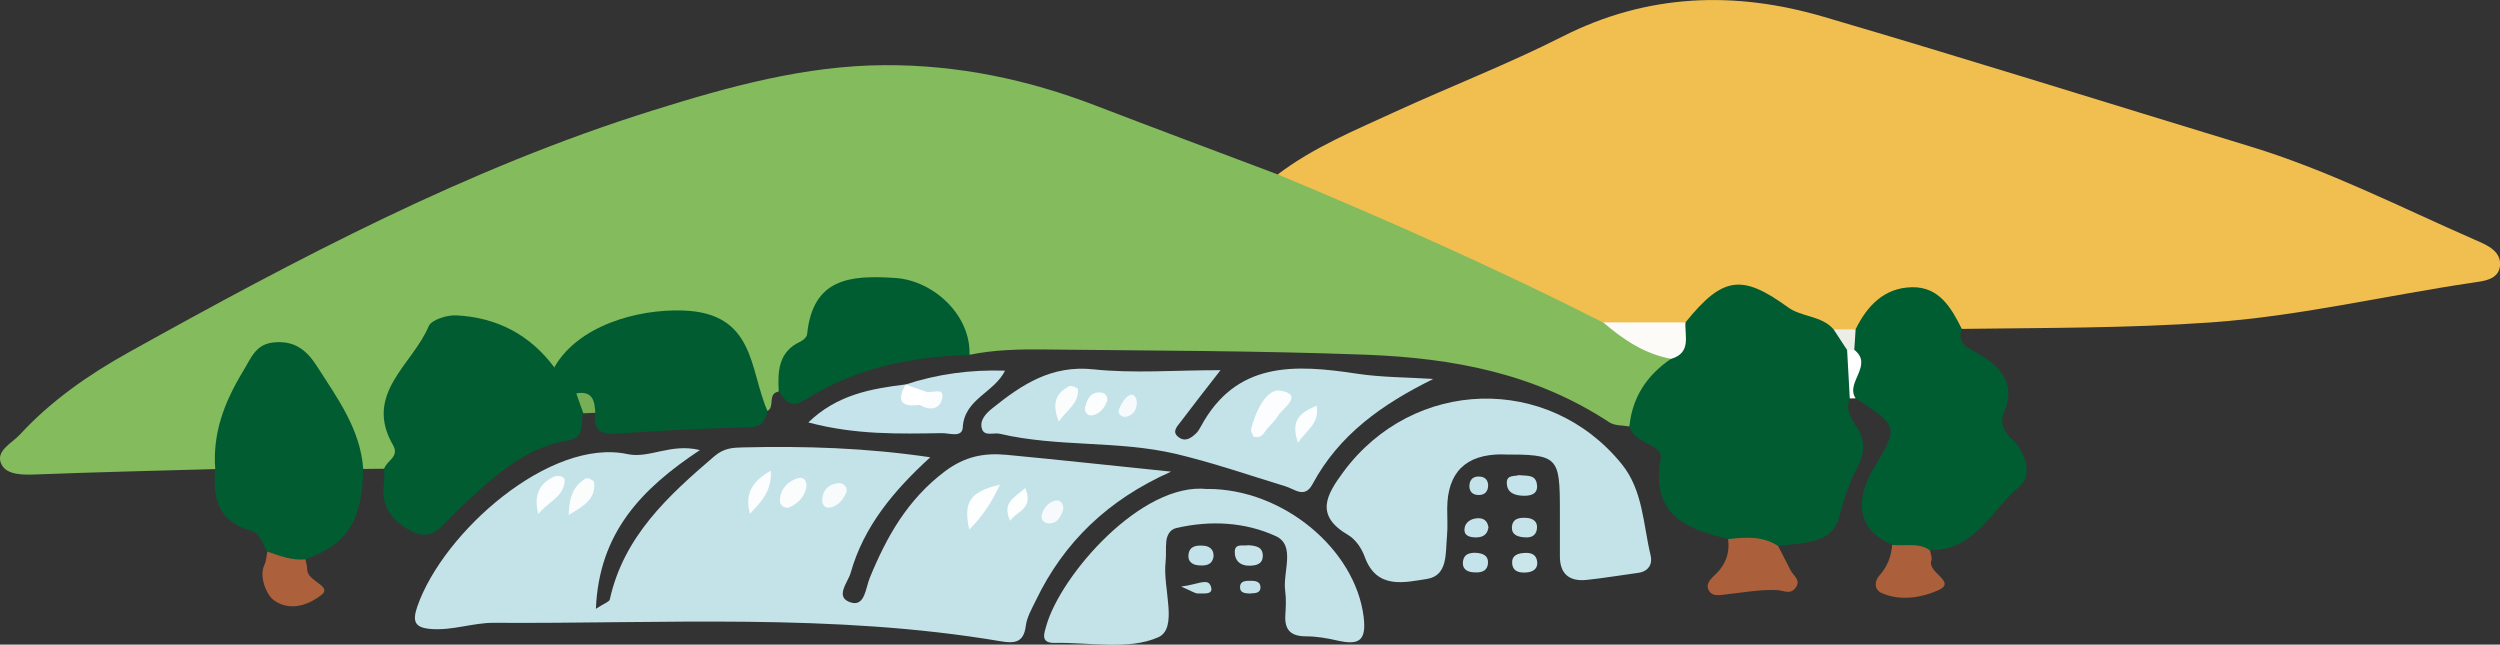 <?xml version="1.0" encoding="UTF-8"?>
<svg id="_レイヤー_2" data-name="レイヤー 2" xmlns="http://www.w3.org/2000/svg" viewBox="0 0 205.24 52.92">
  <rect x="0" y="0" width="205.24" height="52.92" fill="#333333" stroke="none"/>
  <defs>
    <style>
      .cls-1 {
        fill: #f0bf4f;
      }

      .cls-2 {
        fill: #ac5f3b;
      }

      .cls-3 {
        fill: #cae6eb;
      }

      .cls-4 {
        fill: #015c32;
      }

      .cls-5 {
        fill: #fcfdff;
      }

      .cls-6 {
        fill: #f6fafc;
      }

      .cls-7 {
        fill: #77ae56;
      }

      .cls-8 {
        fill: #83bb5d;
      }

      .cls-9 {
        fill: #fff;
      }

      .cls-10 {
        fill: #c5e3ea;
      }

      .cls-11 {
        fill: #c4e3ea;
      }

      .cls-12 {
        fill: #ac603c;
      }

      .cls-13 {
        fill: #f7fbfc;
      }

      .cls-14 {
        fill: #ab5f3b;
      }

      .cls-15 {
        fill: #c6e3ea;
      }

      .cls-16 {
        fill: #ecede7;
      }

      .cls-17 {
        fill: #c7e4ea;
      }

      .cls-18 {
        fill: #fbfdfd;
      }

      .cls-19 {
        fill: #fdffff;
      }

      .cls-20 {
        fill: #005d32;
      }

      .cls-21 {
        fill: #c3e2e9;
      }

      .cls-22 {
        fill: #c4e3e9;
      }

      .cls-23 {
        fill: #fcfbf8;
      }
    </style>
  </defs>
  <g id="_レイヤー_1-2" data-name="レイヤー 1">
    <path class="cls-8" d="M63.93,32.15c-.96.15-.28,1.26-.93,1.59-1.31-.87-1.52-2.36-2.01-3.65-1.36-3.57-5.56-5.21-9.05-3.54-2.29,1.1-4.65,2.05-6.37,4.01-1.71-1.59-3.78-2.6-5.87-3.53-2.13-.94-3.74-.38-4.85,1.64-1.34,2.46-3.44,4.71-2.04,7.93.39.89-.27,1.63-1.27,1.88-.57,0-1.14.01-1.71.02-.59.05-.99-.34-.99-.8.05-3.06-2.25-4.93-3.66-7.23-1.31-2.14-3.22-2.03-4.37.17-1.12,2.15-2.84,4.12-2.17,6.87.12.5-.12,1.17-.97,1-4.89.14-9.79.25-14.68.44-1.1.04-2.42.06-2.86-.81-.57-1.11.85-1.75,1.51-2.47,2.55-2.77,5.67-4.93,8.9-6.73,13.85-7.7,27.84-15.12,43.07-19.88,6.2-1.94,12.47-3.68,19.02-3.71,5.97-.03,11.74,1.17,17.32,3.32,4.97,1.91,9.96,3.77,14.94,5.65.76.05,1.51.1,2.25.37,8.43,3.13,16.56,6.89,24.44,11.18,1.82,1.29,3.88,2.16,5.78,3.31-.89,2.13-2.41,3.88-3.6,5.83-.55-.1-1.21-.05-1.64-.34-6.09-4-12.78-5.28-20.04-5.55-8.83-.33-17.66-.33-26.49-.43-2.02-.02-4.02.03-6,.44-2.11-4.6-4.41-5.97-9.42-5.65-1.2.08-2.07.73-2.39,1.77-.8,2.58-2.95,4.4-3.86,6.9"/>
    <path class="cls-1" d="M131.62,26.48c-8.73-4.43-17.68-8.39-26.72-12.16,2.9-2.21,6.26-3.59,9.54-5.1,4.59-2.11,9.33-3.94,13.83-6.22,6.98-3.54,14.16-3.76,21.45-1.62,11.7,3.43,23.33,7.09,35,10.64,6.42,1.95,12.38,5.01,18.49,7.68.9.39,2.15.89,2.03,2.12-.11,1.16-1.39,1.26-2.27,1.39-7.16,1.06-14.21,2.75-21.48,3.26-6.81.48-13.62.44-20.43.53-.19-.02-.39-.06-.53-.18-3.86-3.31-4.11-3.3-7.77.39-.13.13-.32.19-.5.26-.56.17-1.13.17-1.7.05-1.59-.66-3.3-1.07-4.68-2.18-1.86-1.49-3.72-1.28-5.55.06-.77.56-1.42,1.3-2.39,1.58-2.16.47-4.27.31-6.32-.5"/>
    <path class="cls-22" d="M57.46,36.95c-4.8,3.18-8.28,6.79-8.54,13.03.73-.47,1.1-.58,1.14-.76,1.14-5.17,4.77-8.5,8.58-11.76.79-.67,1.49-.71,2.33-.73,5.07-.12,10.13.03,15.4.81-2.99,2.73-5.47,5.68-6.54,9.51-.22.76-1.36,2.01.05,2.42,1.13.32,1.19-1.22,1.52-2.02,1.39-3.39,3.1-6.44,6.18-8.76,1.66-1.24,3.23-1.52,5.06-1.35,4.35.41,8.69.89,13.5,1.38-5.18,2.3-8.8,5.79-11.1,10.57-.33.68-.74,1.38-.83,2.11-.17,1.37-.94,1.43-2.03,1.25-13.81-2.34-27.74-1.43-41.64-1.52-1.69-.01-3.37.64-5.13.51-1.33-.1-1.59-.57-1.15-1.85,2.13-6.12,10.91-13.87,17.25-12.51,1.82.39,3.54-.92,5.95-.33"/>
    <path class="cls-4" d="M138.37,26.47c3.05-3.78,4.62-4,8.42-1.24,1.13.82,2.76.67,3.74,1.81.94.38,1.48,1.09,1.75,2.04.25,1.25.39,2.5-.42,3.63-.36.91.06,1.61.57,2.34.7,1.03.66,2.13.1,3.22-.68,1.32-1.16,2.67-1.53,4.15-.57,2.3-3.05,2.13-5.01,2.4-1.46.43-2.83.22-4.11-.58-3.54-.81-6.38-2.03-5.54-6.64.2-1.1-2.23-1.17-2.57-2.61.24-2.41,1.46-4.21,3.44-5.55.26-1.05.49-2.11,1.18-2.99"/>
    <path class="cls-22" d="M123.31,37.3q-4.48,0-4.5,4.45c0,.76.05,1.53-.02,2.29-.13,1.37.09,3.22-1.65,3.49-1.83.28-4.12.89-5.1-1.81-.24-.68-.75-1.44-1.35-1.79-2.76-1.61-1.83-3.27-.38-5.22,5.72-7.7,16.79-8.04,22.82-.62,1.76,2.17,1.76,4.95,2.38,7.51.17.69-.16,1.31-1.02,1.43-1.42.19-2.83.43-4.25.58-1.4.14-2.19-.49-2.18-1.96,0-1.24,0-2.48,0-3.72,0-4.49-.14-4.62-4.74-4.62"/>
    <path class="cls-20" d="M152.33,27.05c.95-1.95,2.36-3.43,4.64-3.47,2.22-.04,3.22,1.68,4.08,3.41-.42,1.25.49,1.53,1.34,2.03,1.81,1.07,3.16,2.45,2.14,4.83-.39.9-.02,1.59.68,2.24,1.18,1.1,1.61,2.99.61,3.82-2.3,1.92-3.66,5.29-7.38,5.26-1.08.1-2.2.54-3.12-.46-2.67-1.12-3.2-3.41-1.47-6.31,2.02-3.37,2.01-3.39-1.53-5.72-.85-1.3.32-2.77-.34-4.08-.22-.59-.14-1.13.34-1.57"/>
    <path class="cls-4" d="M31.54,38.48c.19-.66,1.28-.97.73-1.93-2.45-4.23,1.61-6.62,2.92-9.76.22-.54,1.51-.94,2.28-.9,3.31.17,6.03,1.58,8.03,4.26.63.73,1.78.81,2.22,1.78.38.64.59,1.3.15,2-.23.84.21,1.97-1.23,2.22-3.9.67-6.51,3.38-9.23,5.89-1.06.98-1.82,2.58-3.74,1.51-1.58-.87-2.44-2.08-2.14-3.94.06-.37,0-.76,0-1.14"/>
    <path class="cls-22" d="M117.63,31.13c-4.15,2.05-7.69,4.54-9.88,8.62-.64,1.19-1.43.42-2.2.18-2.99-.91-5.95-1.94-8.99-2.66-4.75-1.13-9.72-.54-14.48-1.66-.51-.12-1.3.26-1.48-.45-.18-.69.36-1.24.9-1.67,2.41-1.93,4.82-3.53,8.26-3.17,3.31.35,6.68.07,10.44.07-1.25,1.61-2.28,2.92-3.28,4.25-.27.36-.73.79-.2,1.22.56.46,1.07.12,1.5-.31.13-.13.23-.3.33-.47,2.91-5.46,7.76-5.17,12.86-4.4,2.05.31,4.15.29,6.23.43"/>
    <path class="cls-4" d="M17.67,38.51c-.22-2.94.73-5.46,2.26-7.99.74-1.22,1.07-2.31,2.66-2.42,1.64-.12,2.6.66,3.46,2.01,1.68,2.62,3.53,5.14,3.77,8.38-.08,4.28-1.3,6.19-4.75,7.43-1.29.96-2.27.44-3.14-.64-.39-.62-.53-1.5-1.35-1.72-2.67-.74-3.13-2.7-2.92-5.05"/>
    <path class="cls-22" d="M99.13,40.14c6.21-.01,12.13,4.95,12.82,10.5.26,2.08-.49,2.32-2.18,1.94-.83-.19-1.7-.34-2.55-.34-1.23,0-1.77-.51-1.7-1.72.04-.67.08-1.35-.01-2-.22-1.55.89-3.75-.78-4.51-2.5-1.15-5.37-1.31-8.16-.66-.52.12-.76.58-.82,1.07-.06.57,0,1.15-.06,1.72-.25,2.14,1.07,5.44-.61,6.18-2.42,1.07-5.63.4-8.51.46-1.17.02-.85-.78-.68-1.38,1.15-4.15,7.83-11.86,13.23-11.25"/>
    <path class="cls-4" d="M47.3,32.3c-.41-.87-1.75-.97-1.79-2.15,1.95-3.42,6.8-4.78,10.54-4.66,5.98.19,5.46,4.85,6.95,8.24-.13.83-.45,1.31-1.46,1.34-3.64.11-7.28.26-10.91.53-1.42.1-1.93-.37-1.77-1.71-.49-.56-.75-1.34-1.57-1.59"/>
    <path class="cls-20" d="M63.93,32.15c-.08-1.66-.05-3.27,1.79-4.11.23-.11.52-.38.54-.6.47-4.58,3.48-4.87,7.24-4.62,3.14.21,6.22,3.06,6.09,6.32-4.78.13-9.38,1.07-13.45,3.66-1.28.82-1.63.06-2.22-.65"/>
    <path class="cls-10" d="M74.33,31.57c2.62-.86,5.3-1.23,8.18-1.14-.9,1.82-3.35,2.33-3.47,4.66-.05.87-1.11.46-1.7.47-3.53.05-7.07.16-10.98-.88,2.36-2.28,5.14-2.77,8-3.12.28.52.57,1.03,1.2,1.16.16.02.32.06.48.11.01-.17-.09-.26-.33-.28-.58-.17-1.02-.52-1.39-.97"/>
    <path class="cls-2" d="M141.87,44.26c1.42-.16,2.84-.28,4.11.57.34.66.68,1.33,1.02,1.99.24.46.9.82.39,1.46-.44.55-.92.2-1.47.17-1.33-.08-2.68.18-4.02.32-.57.06-1.26.27-1.59-.26-.36-.57.17-1.01.59-1.42.79-.78,1.12-1.73.97-2.83"/>
    <path class="cls-12" d="M21.94,45.28c1.02.35,2.02.75,3.14.64.05.28.14.56.14.84,0,.98,2.14,1.35,1.15,2.1-.84.64-2.36,1.43-3.82.47-.71-.47-1.29-2.05-.85-2.94.16-.33.17-.73.25-1.1"/>
    <path class="cls-14" d="M155.33,44.73c1.04.14,2.16-.24,3.12.46.04.28.19.59.11.82-.36,1.01,2.12,1.75.58,2.44-1.31.59-3.1.93-4.66.24-.65-.29-.59-1-.2-1.43.67-.74.98-1.57,1.06-2.53"/>
    <path class="cls-11" d="M124.7,39.01c.66.07,1.35-.07,1.47.72.13.78-.42.98-1.06.97-.72-.01-1.4-.21-1.41-1.07,0-.69.68-.49.99-.63"/>
    <path class="cls-17" d="M102.46,44.76c.64.04,1.24.13,1.21.92-.02.6-.5.74-1.01.76-.84.04-1.32-.42-1.29-1.18.03-.68.71-.41,1.09-.5"/>
    <path class="cls-15" d="M125.39,44.12c-.86,0-1.28-.25-1.27-.8.02-.78.65-.85,1.25-.8.53.05.9.34.8.94-.1.61-.6.65-.79.66"/>
    <path class="cls-21" d="M99.63,45.69c-.12.73-.69.77-1.25.72-.51-.04-.88-.33-.81-.88.09-.73.68-.77,1.24-.73.5.04.84.31.82.88"/>
    <path class="cls-10" d="M120.98,45.38c.79,0,1.2.25,1.18.81-.03.77-.66.85-1.26.79-.54-.05-.89-.34-.79-.94.11-.62.62-.62.86-.66"/>
    <path class="cls-3" d="M125.35,45.39c.24.01.73.05.84.66.1.6-.28.88-.8.94-.6.06-1.23-.03-1.25-.8-.02-.56.41-.81,1.22-.8"/>
    <path class="cls-10" d="M122.19,43.33c-.09.57-.46.78-.99.79-.51,0-1.03-.11-.97-.72.05-.49.47-.8,1.01-.85.57-.05.89.21.96.78"/>
    <path class="cls-21" d="M121.54,39.13c.45.04.64.38.63.75-.02.53-.34.81-.91.75-.46-.05-.64-.38-.63-.75.02-.53.34-.82.91-.75"/>
    <path class="cls-9" d="M152.22,28.71c1.63,1.28-.76,2.69.12,3.99-.16,0-.32.01-.48.01-.08-1.33-.15-2.66-.22-3.99.19-.19.39-.2.59-.01"/>
    <path class="cls-21" d="M102.64,48.73c-.37-.03-.84-.01-.84-.53,0-.51.47-.52.84-.52.38,0,.84.03.84.53,0,.52-.48.48-.84.51"/>
    <path class="cls-22" d="M96.98,48.15c1.3-.15,2.14-.7,2.4-.08.34.81-.58.63-1.05.65-.23,0-.46-.18-1.35-.56"/>
    <path class="cls-7" d="M47.3,32.3c1.33-.25,1.53.59,1.57,1.59-.33.01-.66.02-.98.04-.2-.54-.39-1.09-.58-1.63"/>
    <path class="cls-23" d="M138.37,26.47c-.07,1.12.5,2.49-1.17,2.99-2.19-.4-3.94-1.58-5.58-2.99,2.25,0,4.51,0,6.76,0"/>
    <path class="cls-16" d="M152.22,28.71c-.2,0-.39,0-.59.01-.37-.56-.73-1.12-1.1-1.68h1.81c-.04.55-.07,1.11-.11,1.66"/>
    <path class="cls-19" d="M82.09,39.79c-.65,1.4-1.42,2.6-2.52,3.68-.5-2.27.07-3.1,2.52-3.68"/>
    <path class="cls-5" d="M44.2,42.21c-.39-1.44.01-2.48,1.26-3.07.36-.17.93-.02.9.35-.09,1.33-1.45,1.76-2.17,2.72"/>
    <path class="cls-5" d="M61.57,42.18c-.44-1.58.13-2.65,1.71-3.54.11,1.71-.85,2.6-1.71,3.54"/>
    <path class="cls-18" d="M46.69,42.27c.03-1.56.46-2.45,1.43-3.01.12-.07.63.18.65.32.17,1.38-.84,1.95-2.09,2.7"/>
    <path class="cls-18" d="M64.71,41.69c-.53,0-.72-.35-.68-.74.08-.84.65-1.41,1.39-1.67.61-.21.88.26.76.81-.18.8-.76,1.29-1.46,1.6"/>
    <path class="cls-13" d="M69.51,40.33c-.24.66-.67,1.18-1.35,1.34-.44.1-.7-.28-.66-.7.06-.75.53-1.22,1.28-1.3.4-.05.72.19.74.66"/>
    <path class="cls-19" d="M82.93,42.76c-.7-1.53.37-1.9,1.23-2.69.76,1.72-.77,1.93-1.23,2.69"/>
    <path class="cls-6" d="M87.3,41.83c-.22.53-.42,1.11-1.13,1.14-.43.01-.75-.26-.64-.71.15-.58.57-1.05,1.15-1.17.41-.08.64.3.61.75"/>
    <path class="cls-5" d="M102.91,35.87c-.09-.28-.24-.47-.2-.63.35-1.45,1.27-3.38,2.42-3.17,1.95.36.17,1.42-.25,2.12-.24.4-.62.72-.92,1.09-.23.28-.34.71-1.04.58"/>
    <path class="cls-18" d="M86.92,34.61c-.62-1.58-.16-2.37.86-2.91.16-.08.7.14.71.24.09,1.18-.86,1.65-1.57,2.67"/>
    <path class="cls-5" d="M106.56,36.35c-.65-1.9.21-2.47,1.53-3.05.25,1.48-.79,1.95-1.53,3.05"/>
    <path class="cls-5" d="M90.92,32.82c-.2.62-.59,1.16-1.27,1.28-.41.07-.67-.36-.55-.75.16-.52.37-1.09,1.05-1.13.38-.03.74.09.76.6"/>
    <path class="cls-6" d="M92.36,34.23c-.5-.06-.62-.4-.44-.76.19-.39.45-.86.8-1.02.41-.19.63.28.61.65-.03.59-.33,1.03-.97,1.13"/>
    <path class="cls-9" d="M75.51,33.24c-1.54.21-1.93-.35-1.15-1.69l-.03.02c.58.2,1.15.4,1.73.6.3.61-.13.84-.56,1.07"/>
    <path class="cls-5" d="M75.51,33.24c.19-.36.37-.72.56-1.07.47.09,1.38-.34,1.3.4-.11.97-.94,1.23-1.86.67"/>
  </g>
</svg>
